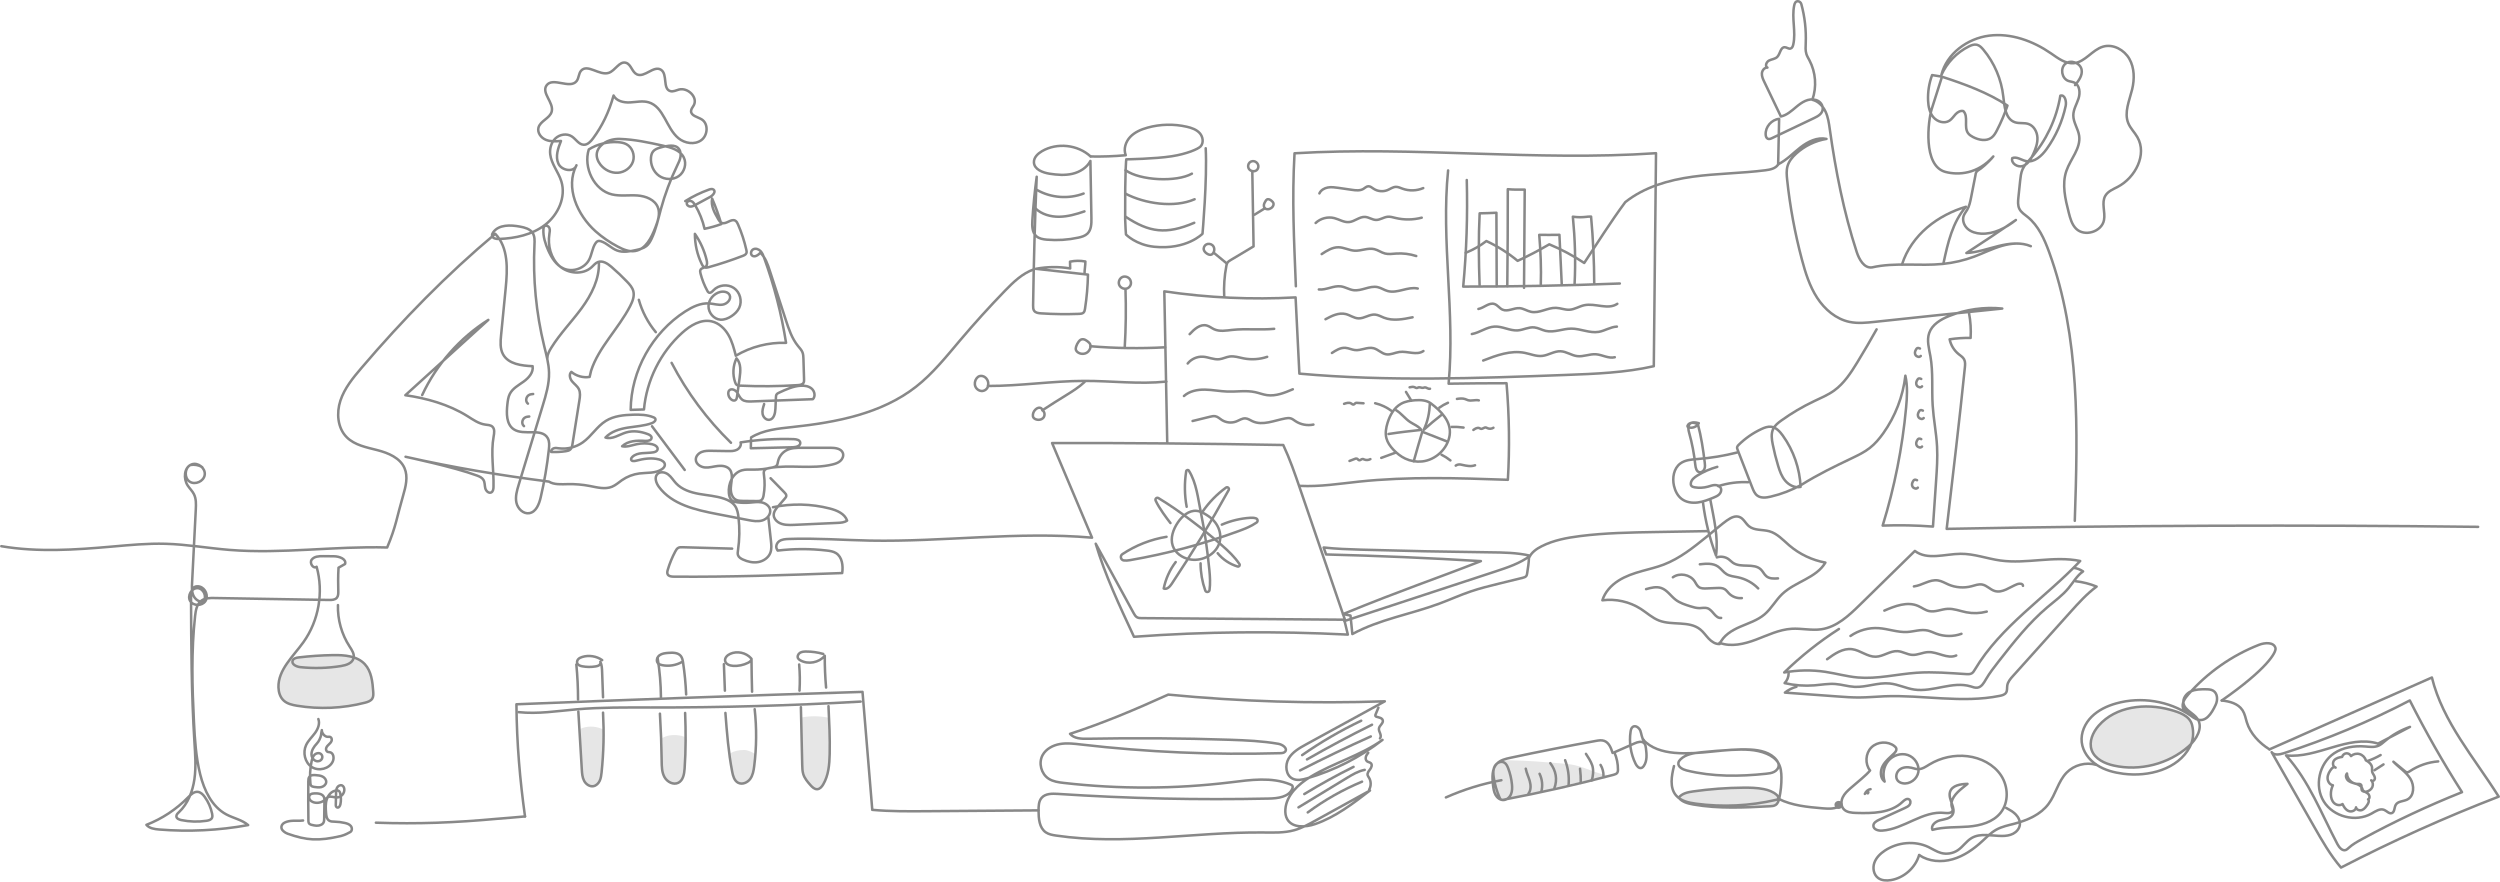 <?xml version="1.0" encoding="UTF-8"?>
<svg id="Ebene_2" data-name="Ebene 2" xmlns="http://www.w3.org/2000/svg" viewBox="0 0 1972.89 695.84">
  <defs>
    <style>
      .cls-1 {
        fill: none;
        stroke: #888;
        stroke-linecap: round;
        stroke-linejoin: round;
        stroke-width: 2px;
      }

      .cls-2 {
        fill: #e6e6e6;
        stroke-width: 0px;
      }
    </style>
  </defs>
  <g id="Ebene_9" data-name="Ebene 9">
    <path class="cls-2" d="m222.05,531.28c2.11-3.66,5.96-9.89,5.96-9.89,0,0,5.72-2.51,10.65-2.93,5.58-.48,24.95-2.02,31.86-1.28,4.43.47,6.8,1.57,11.16,3.05,11.42,7.3,12.29,14.2,12.91,26.63.06,1.19-.79,4.38-1.54,5.31-.79,1-3.76,2.08-5,2.34-19.27,4.09-35.76,4.75-54.29,1.86-2.69-.42-5.44-.96-7.7-2.48-3.51-2.36-6.03-5.27-6.19-9.49s-.9-7.8,2.17-13.12Z"/>
    <path class="cls-2" d="m476.26,575.82c-5.01-2.63-11.1-3.14-16.48-1.38-.56.18-1.15.42-1.49.91-.35.52-.34,1.19-.3,1.82.63,11.96.35,24.81,2.04,36.67.26,1.81,1.99,2.75,2.86,4.37s2.46,2.96,4.29,3.04c1.88.08,3.61-1.2,4.59-2.81s1.36-3.49,1.72-5.34c2.38-12.46,4.26-25.22,2.79-37.27Z"/>
    <path class="cls-2" d="m522.59,582.45c7.67-4.46,16.77-1.41,17.29-1.05,1.27.89,1.18,2.75,1.03,4.29-.82,8.86,1.15,18.17-2.09,26.46-1.04,2.67-2.96,5.37-5.79,5.78-1.18.17-2.4-.09-3.5-.54-3.92-1.62-6.48-5.58-7.45-9.7s-.61-8.43-.14-12.64,1.01-8.48.66-12.6Z"/>
    <path class="cls-2" d="m576.03,594.63c3.11-1.89,6.65-2.78,11.5-2.79,2.22,0,7.91,2.13,8.76,4.18.45,1.09.2,2.33-.07,3.48-.55,2.39-1.11,4.78-1.69,7.16-.41,1.7-.83,3.4-1.56,4.99-1.1,2.4-3.48,5.88-5.97,6.74s-5.09-1.16-6.58-3.34c-.8-1.17-1.08-2.6-1.43-3.98-1.47-5.77-4.56-11.46-2.96-16.45Z"/>
    <path class="cls-2" d="m632.8,566.16c7.02-1.34,14.32-1.17,21.56.32.68,8.99.83,18.03.46,27.04-.31,7.37-.99,14.83-3.59,21.74-1.1,2.92-3,6.07-6.09,6.5-1.86.26-3.74-.58-5.12-1.84s-2.34-2.92-3.21-4.59c-1.36-2.62-2.57-5.37-3.01-8.29-.41-2.73-.38-7.51-.24-10.27.29-5.63-.48-8.52-.75-14.15-.25-5.23.25-11.22-.01-16.46Z"/>
    <path class="cls-2" d="m1388.48,622.67c-19.57-1.64-38.92-1.44-58.03,3.12-1.98.47-6.25,3.08-4.84,4.55.3.31,1.44.91,1.84,1.06,13.39,5.04,23.13,6.57,37.42,5.9,4.48-.21,14.18.27,18.64-.22,4.27-.48,10.01-.38,14.28-.86,2.8-.31,4.67-1.59,5.66-4.22,1.26-3.36-2.41-6.47-5.77-7.72-3.85-1.43-7.99-2.09-9.21-1.59Z"/>
    <path class="cls-2" d="m1183.86,601.43c2.24-1.44,5.07-1.49,7.73-1.44,13.15.21,26.28,1.28,39.39,2.36,4.03.33,8.07.66,12.01,1.55,9.13,2.06,17.55,7.06,26.87,7.92-6.72,3.11-14.23,3.9-21.52,5.19-20.31,3.59-39.88,11.34-60.44,12.94-2.53.2-5.51.11-7.02-1.93-.85-1.15-1.01-2.65-1.14-4.07-.27-2.94-.54-5.87-.81-8.81-.27-2.91-.53-5.92.37-8.7s3.27-5.3,4.58-5.01Z"/>
    <path class="cls-2" d="m1703.19,558.32c-9.59-.72-19.59-1.37-28.46,2.35-3.55,1.5-9.63,4.28-12.74,6.56-5.01,3.66-7.07,7.23-9.7,12.85-2.63,5.62-2.45,12.97,1.93,17.37,1.54,1.55,3.48,2.64,5.45,3.57,9.57,4.52,20.52,5.72,31,4.27s20.49-5.48,29.57-10.92c3.14-1.88,6.28-4.04,8.19-7.17,2.17-3.57,2.47-7.98,2.05-12.13-.3-3-1.01-6.08-2.93-8.4-2.7-3.26-7.16-4.32-11.3-5.2-4.7-1-9.24-2.87-13.06-3.15Z"/>
  </g>
  <g id="Ebene_2-2" data-name="Ebene 2">
    <path class="cls-1" d="m333.16,311.76c11.29-24.2,29.63-45.05,52.2-59.32-21.83,19.82-43.66,39.63-65.48,59.45,16.41,2.31,34.28,7.24,49.01,16.5,4.41,2.77,8.83,5.94,13.99,6.68,1.99.29,4.22.27,5.69,1.64,2,1.86,1.46,5.07.98,7.75-2.37,13.09.25,26.53-.1,39.82-.04,1.64-.32,3.58-1.78,4.32-1.99,1-4.2-1.19-4.73-3.35s-.26-4.57-1.4-6.49c-1.05-1.78-3.07-2.71-5-3.43-18.15-6.78-56.41-14.85-56.5-14.86,37.35,8.44,75.13,14.72,113.1,19.58,4.1,2.6,9.85,2.12,15.12,2.01,5.75-.12,11.51.37,17.16,1.46,5.85,1.12,12.09,2.85,17.59.57,2.89-1.2,5.24-3.4,7.82-5.18,4.07-2.82,8.83-4.65,13.74-5.28,6.08-.78,12.81.1,17.85-3.41,1.12-.78,2.16-1.88,2.26-3.24.16-2.33-2.4-3.86-4.66-4.43-5.97-1.53-12.29-.52-18.24,1.08-1.39.38-3.41.44-3.73-.96-.17-.76.34-1.5.9-2.05,4.16-4.04,10.92-2.68,16.63-3.66,1.31-.22,2.78-.74,3.26-1.98.82-2.14-1.88-3.9-4.12-4.4-4.02-.89-8.23-.91-12.25-.04-3.83.82-7.7,2.44-11.53,1.63,4.66-4.41,11.8-4.68,18.2-4.23,2.13.15,5.1-.39,5.05-2.52-.03-1.42-1.53-2.29-2.85-2.8-5.52-2.15-11.73-3.05-17.39-1.31-5.41,1.67-10.75,5.69-16.15,3.97,4.44-4.77,11.09-6.77,17.52-7.81s13.06-1.34,19.18-3.57c1.63-.59,3.51-2.26,2.53-3.68-.3-.44-.8-.68-1.29-.88-4.99-2.09-10.56-2.22-15.97-2.08-7.5.19-15.32.94-21.69,4.9-7.05,4.39-11.39,12.15-18.18,16.94-5.4,3.81-12.24,5.52-18.8,4.69-1.32-.17-2.69-.43-3.97-.06s-2.43,1.63-2.14,2.93c3.82.18,7.65-.02,11.43-.57,1.29-.19,2.65-.46,3.62-1.34,1.17-1.06,1.48-2.75,1.73-4.31,1.82-11.46,3.63-22.92,5.45-34.38.48-3,.92-6.23-.41-8.96-1.21-2.47-3.65-4.06-5.38-6.19s-2.59-5.6-.54-7.43c3.93,3.31,9.34,4.8,14.42,3.97l1.15-4.9c5.94-18.4,21.53-33.04,30.8-50.95,1.9-3.67,3.57-7.85,2.53-11.84-.76-2.93-2.87-5.29-4.96-7.47-3.91-4.09-8.02-7.98-12.3-11.68-3.02-2.6-6.97-5.25-10.68-3.81-1.99.78-3.36,2.58-4.94,4.02-6.83,6.24-18.39,5.32-25.33-.81-6.93-6.13-9.46-16.22-8.02-25.36.25-1.6.6-3.29-.03-4.78s-2.75-2.43-3.91-1.3c-.6.59-.73,1.5-.78,2.34-.33,5.81,1.51,11.53,3.89,16.83,2.61,5.79,6.26,11.6,12.06,14.18,7.15,3.18,16.5-.07,20.14-7,2.13-4.05,2.43-8.94,4.91-12.79.52-.81,1.19-1.6,2.11-1.88.79-.24,1.64-.06,2.42.19,4.64,1.5,8.07,5.57,12.65,7.26,4.83,1.79,10.2.68,15.23-.44,2.77-.62,5.64-1.29,7.85-3.06,1.85-1.48,3.07-3.61,4.09-5.76,3.51-7.37,5.19-15.45,7.33-23.33,3.22-11.84,7.54-23.37,12.89-34.41,1.14-2.35,2.34-4.74,2.67-7.33s-.38-5.48-2.47-7.06c-1.94-1.47-4.59-1.5-7-1.24-2.55.28-5.06.84-7.49,1.65-1.74.58-3.51,1.34-4.68,2.75-1.11,1.33-1.56,3.1-1.72,4.82-.51,5.5,1.89,11.28,6.4,14.46s11.04,3.41,15.54.21c4.5-3.2,6.4-9.75,3.95-14.7-2.92-5.9-10.17-7.93-16.6-9.34-11.12-2.44-22.32-4.89-33.7-5.26-5.43-.21-11.19,1.37-15.04,5.24-1.58,1.58-2.83,3.56-3.23,5.76-.6,3.27.75,6.65,2.8,9.26,3.26,4.14,8.51,6.78,13.77,6.42s10.29-3.92,11.93-8.92-.53-11.12-5.18-13.6c-2.04-1.08-4.37-1.46-6.67-1.62-8.03-.55-16.21,1.48-23.04,5.73-4.46,14.25,4.15,32.19,18.36,35.52,6.48,1.52,13.26.36,19.9.81s13.96,3.28,16.3,9.51c1.91,5.06-.05,10.67-1.99,15.72-3.09,8.01-7.55,17.2-16.02,18.59-4.73.78-9.44-1.22-13.67-3.46-6.26-3.33-12.18-7.32-17.48-12.04-14.57-12.98-24.13-34.84-15.14-52.15-1.88,5.88-11.73,4.31-14.26-1.32s-.24-12.13,2.05-17.86c-4.03.32-8.24.62-11.98-.93s-6.78-5.57-5.81-9.5c1.35-5.45,9.05-7.35,10.47-12.77,1.86-7.09-8.28-14.63-4.08-20.63,4.88-6.98,18.54,3.28,23.76-3.46,1.82-2.35,1.54-5.87,3.48-8.12,5.03-5.85,14.51,4.1,21.83,1.66,5.2-1.73,8.38-9.5,13.62-7.94,4.08,1.21,4.73,7.27,8.58,9.11,6.12,2.91,13.3-7.27,19.02-3.63,5.49,3.48,1.15,15.06,7.4,16.87,2.25.65,4.53-.63,6.79-1.23,6.94-1.84,15.09,5.98,11.76,12.34-.8,1.53-2.14,2.89-2.19,4.62-.1,3.75,5.11,4.59,8.32,6.53,5.56,3.36,4.99,12.66-.27,16.47s-13.03,2.54-18.03-1.6c-9.67-8.01-11.52-24.84-23.58-28.33-4.74-1.37-9.78-.12-14.71.12s-10.65-1.04-12.86-5.45c-3.74,13.4-9.13,24.24-16.22,33.84-1.83,2.48-4.25,5.11-7.33,5.01-3.95-.13-6.19-4.5-9.51-6.63-3.88-2.49-9.37-1.59-12.75,1.54s-4.74,8.06-4.2,12.63c.91,7.68,6.49,13.97,8.78,21.36,3.84,12.38-2.5,26.31-12.75,34.24s-23.62,10.75-36.58,11.22c-2.18.08-5.05-.44-5.35-2.6-.13-.94.33-1.87.88-2.65,4.44-6.23,13.68-5.92,21.2-4.5,3.74.7,7.83,1.77,9.93,4.94,1.76,2.66,1.61,6.1,1.46,9.29-1.3,26.89,1.3,53.96,7.69,80.11,1.68,6.89,3.64,13.79,3.8,20.88.21,8.9-2.4,17.6-4.99,26.11-6.31,20.78-12.63,41.57-18.94,62.35-1.4,4.62-2.82,9.48-1.8,14.19s5.41,9.08,10.16,8.27c5.37-.91,7.75-7.15,8.99-12.45,2.92-12.49,5.08-25.15,6.46-37.9.33-3.02.57-6.26-.93-8.91-4.74-8.36-18.8-1.6-26.78-6.94-5.97-3.99-5.83-12.66-5.03-19.8.31-2.76.64-5.59,1.89-8.07,2.24-4.41,6.92-6.89,10.94-9.78s7.88-7.27,7.08-12.15c-8.76-.37-19.06-1.64-23.31-9.31-2.5-4.52-2.07-10.03-1.57-15.17,1.21-12.37,2.42-24.74,3.63-37.11,1.47-14.97,2.24-32.05-8.22-42.86-38.24,32.06-73.24,67.88-105.61,105.86-6.67,7.82-13.37,15.99-16.6,25.75s-2.29,21.57,4.95,28.87c6.26,6.31,15.64,8.01,24.25,10.23,8.61,2.22,17.92,6.07,21.42,14.25,2.88,6.74.94,14.48-1.12,21.52-4.99,17.05-5.49,24.16-12.61,41.04-41.49-1.22-83.07,5.26-124.44,1.91-16.84-1.37-33.55-4.36-50.44-4.83-14.12-.4-28.22.97-42.29,2.21-29.07,2.57-58.54,4.59-87.31-.3"/>
    <path class="cls-1" d="m613.47,433.89c-1.74-1.93-.71-5.25,1.41-6.76s4.87-1.7,7.47-1.8c21.34-.82,42.7.88,64.05,1.29,58.22,1.11,116.66-7.42,175.39-2.32-10.51-24.89-21.02-49.77-31.53-74.66,60.81-.13,121.63.39,182.43,1.55,5.2,11.03,9.17,22.59,13.12,34.13,11.85,34.57,23.7,69.14,35.55,103.72-43.85-.34-87.69-.68-131.54-1.02-9.62-.07-19.24-.15-28.85-.22-1.21,0-2.47-.03-3.54-.59-1.32-.69-2.11-2.08-2.83-3.39-9.97-18.25-19.93-36.49-29.9-54.74,7.39,24.89,18.56,48.45,30.19,73.44,56.02-4.16,112.31-4.53,168.76-1.73l-2.4-9.96"/>
    <path class="cls-1" d="m1060.86,490.13l119.28-39.16c9.58-3.15,19.28-6.34,27.45-12.41-10.43-2.46-21.26-2.56-31.98-2.69-33.84-.39-67.68-1.09-101.5-2.1-9.81-.29-19.67-.61-29.53-1.71l1.92,5.5c40.74,1.03,81.47,2.78,122.14,5.25-36.95,14.49-60.22,21.93-108.78,41.8l5.89,1.15c.49,4.87.98,9.73,1.46,14.6,21.33-11.59,45.86-15.56,68.62-24,8.39-3.11,16.55-6.83,25.02-9.7,7.16-2.42,14.51-4.23,21.85-6.03,6.33-1.55,12.66-3.11,18.98-4.66,1.02-.25,2.12-.55,2.76-1.39.47-.61.6-1.41.72-2.17.66-4.22,1.32-8.44,1.41-12.03,1.79-4.36,5.96-7.27,10.18-9.38,9.37-4.69,19.86-6.65,30.26-7.96,19.79-2.5,39.77-2.84,59.72-3.19,13.66-.24,27.32-.47,40.98-.71"/>
    <path class="cls-1" d="m420.74,310.94c-.77.12-2.48.09-3.72,1.05-1.88,1.45-2.42,4.44-.79,6.17.12.13.25.24.38.36"/>
    <path class="cls-1" d="m417.65,328.69c-.77.12-2.48.09-3.72,1.05-1.88,1.45-2.42,4.44-.79,6.17.12.13.25.24.38.36"/>
    <path class="cls-1" d="m540.78,158.71c5.86-3.68,12.13-6.72,18.64-9.06,1.23-.44,2.72-.82,3.73.01,1.95,1.6-.52,4.54-2.74,5.74-3.89,2.11-7.79,4.21-11.68,6.32-1.29.7-2.68,1.42-4.15,1.3s-2.92-1.48-2.56-2.91c.36-1.41,2.26-1.93,3.6-1.35s2.2,1.88,2.94,3.13c3.43,5.79,5.96,12.11,7.45,18.67,4.49-.91,8.92-2.16,13.22-3.72-2-6.84-4.43-13.56-7.25-20.1-1.15,5.57,1.82,11.08,4.69,15.99.77,1.32,1.65,2.73,3.09,3.24,3.46,1.21,7.21-3.61,10.43-1.87,1.12.61,1.72,1.84,2.23,3.01,2.82,6.47,5.02,13.21,6.56,20.11.19.83.36,1.72.06,2.52-.44,1.18-1.74,1.76-2.91,2.21-8.83,3.4-17.82,6.38-26.93,8.92-.99.27-2.05.54-3.01.2-1.18-.42-1.87-1.62-2.42-2.76-3.56-7.37-5.42-15.56-5.39-23.75,4.36,6.26,7.53,13.35,9.28,20.78.41,1.74.64,3.84-.68,5.05-1.2,1.1-3.31,1.03-4.13,2.43-.51.86-.3,1.95-.06,2.93,1.22,4.83,3.06,9.5,5.46,13.86.28.5.58,1.02,1.09,1.28,1.31.68,2.67-.72,3.67-1.8,4.01-4.31,11.24-5.13,16.11-1.82s6.77,10.33,4.24,15.65c-1.3,2.72-3.55,4.89-6.06,6.56-2.62,1.74-5.7,3.03-8.83,2.78-5.19-.42-9.44-5.46-9.35-10.67s4.21-9.96,9.27-11.19c2.75-.67,6.23-.06,7.42,2.51,1.49,3.24-1.91,6.89-5.43,7.48s-7.06-.67-10.61-.93c-6.77-.49-13.28,2.64-19,6.31-25.99,16.68-42.83,46.78-43.07,77.69,3.5-.1,6.99-.21,10.49-.31,2.04-22.96,13.02-45.02,30.12-60.48,6.42-5.81,14.81-10.96,23.26-9.07,5.69,1.28,10.31,5.64,13.24,10.69s4.41,10.78,5.86,16.44c11.88-7.08,25.83-10.65,39.65-10.17-3.6-22.83-9.4-45.32-17.28-67.05-.7-1.92-1.45-3.9-2.87-5.37s-3.69-2.32-5.56-1.48-2.64,3.71-1.07,5.02c1.96,1.63,4.79-.34,6.53-2.2,3.96,3.74,5.79,9.15,7.47,14.33,4.17,12.83,8.35,25.65,12.52,38.48,2.39,7.33,4.87,14.85,9.75,20.82,1.27,1.56,2.72,3.04,3.47,4.91.64,1.62.7,3.4.76,5.14.16,5.39.32,10.79.49,16.18.03.94.04,1.94-.42,2.75-.83,1.46-2.78,1.74-4.46,1.85-15.27.98-30.59,1.11-45.88.39-.82-.04-1.69-.1-2.35-.57-.66-.47-.99-1.26-1.26-2.02-2.15-6.12-1.77-13.09,1.05-18.93,3.73,3.96,3.22,10.17,2.46,15.55-.69,4.91-1.37,9.81-2.06,14.72-.12.83-.25,1.71-.81,2.34-1.7,1.94-4.86-.43-5.69-2.87-.51-1.5-.68-3.36.43-4.5,1.63-1.68,4.6-.42,6,1.46s2.15,4.29,3.98,5.75c2.09,1.67,5.02,1.65,7.69,1.55,16.09-.59,32.19-1.19,48.28-1.78,2.15-2.19,1.46-6.14-.81-8.21s-5.56-2.6-8.63-2.43c-6.05.32-11.72,2.93-17.22,5.49-.75.35-1.54.73-1.99,1.43-.42.65-.47,1.47-.5,2.24-.14,3.02-.27,6.04-.41,9.05-.16,3.6-1.2,8.21-4.77,8.69-2.57.34-4.86-2.05-5.34-4.6s.37-5.14,1.18-7.59v-.25"/>
    <path class="cls-1" d="m504.14,236.61c2.6,9.31,7.2,18.06,13.38,25.5"/>
    <path class="cls-1" d="m530.01,286.36c12.12,23.33,27.99,44.71,46.83,63.05"/>
    <path class="cls-1" d="m514.55,336.4c8.59,11.49,17.18,22.98,25.78,34.47"/>
    <path class="cls-1" d="m592.66,346.49l-.14,7.25c11.11-.26,22.22-.53,33.34-.79,2.56-.06,6.05-1.13,5.67-3.67-.3-2.06-2.96-2.65-5.04-2.72-14.06-.49-28.16.37-42.06,2.57.8,2.24-.8,4.77-2.93,5.84s-4.62,1.05-7,1.01c-4.29-.07-8.59-.14-12.88-.22-2.69-.05-5.46-.07-7.95.94s-4.64,3.36-4.57,6.04c.1,3.49,3.82,5.89,7.3,6.17s6.9-.87,10.38-1.23,7.48.32,9.42,3.22c.68,1.02,1.04,2.23,1.21,3.45.5,3.55-.52,7.12-.69,10.7s.86,7.68,4.05,9.33c1.64.85,3.57.89,5.43.91,3.71.04,7.43.08,11.14.12,1.17.01,2.42,0,3.38-.66,1.19-.81,1.6-2.36,1.86-3.78.96-5.29,1.06-10.73.32-16.05-.16-1.12-.34-2.33.15-3.35.72-1.48,2.55-1.99,4.18-2.27,16.38-2.81,33.51,1.18,49.66-2.74,2.23-.54,4.49-1.27,6.21-2.77s2.81-3.95,2.11-6.13c-1.17-3.63-5.94-4.29-9.76-4.29-7.51,0-15.03,0-22.54,0-4.26,0-8.72.05-12.46,2.08-3.27,1.77-5.7,5.03-6.47,8.68-.24,1.15-.36,2.41-1.13,3.3-.71.82-1.83,1.14-2.88,1.39-5.2,1.24-10.55,1.84-15.89,1.79-2.89-.03-5.85-.25-8.63.55-7.21,2.07-10.97,10.54-10.26,18.01.21,2.23.86,4.63,2.67,5.95,1.15.84,2.6,1.11,4.01,1.3,3.14.42,6.33.51,9.49.26,3.14-.24,6.31-.8,9.41-.26s6.21,2.55,6.92,5.62c.86,3.75-2.3,7.47-5.97,8.63s-7.63.44-11.4-.29c-8.19-1.58-16.37-3.16-24.56-4.74-16.95-3.27-35.51-7.52-45.77-21.41-2.2-2.98-3.8-7.46-1.22-10.12,2.17-2.23,6.05-1.57,8.53.32s4.07,4.69,6.2,6.96c4.62,4.95,11.46,7.16,18.13,8.37,6.67,1.21,13.53,1.61,19.93,3.83,3.28,1.13,6.52,2.84,8.5,5.69,1.8,2.58,2.36,5.81,2.73,8.94,1.01,8.67.87,17.48-.41,26.12-.19,1.29-.41,2.65.06,3.88.61,1.62,2.23,2.6,3.8,3.32,3.79,1.75,8.06,2.74,12.17,2.01s8.02-3.39,9.51-7.29c1.14-2.99.81-6.31.47-9.49-.67-6.09-1.33-12.18-2-18.27"/>
    <path class="cls-1" d="m577.76,432.96l-39.3-1.11c-1.04-.03-2.12-.05-3.05.4-1.17.57-1.89,1.77-2.5,2.92-2.45,4.59-4.44,9.43-5.92,14.42-.36,1.2-.67,2.55-.09,3.66.84,1.59,2.98,1.81,4.78,1.82,44.32.39,88.63-1.23,132.93-2.84.84-5.76.05-12.65-4.88-15.75-2.15-1.35-4.74-1.73-7.26-2.02-12.87-1.51-25.92-1.5-38.78.03"/>
    <path class="cls-1" d="m608.11,377.4l10.93,11.18c.74.76,1.54,1.66,1.47,2.72-.05.82-.62,1.51-1.16,2.13-1.73,2-3.46,4-5.19,6-1.78,2.05-3.66,4.39-3.57,7.1.07,2.26,1.57,4.29,3.45,5.54,3.66,2.45,8.39,2.33,12.78,2.13,11.38-.52,22.76-1.04,34.14-1.56,2.62-.12,5.4-.29,7.53-1.82-1.87-5.48-8.04-8.08-13.65-9.52-14.61-3.76-30.08-4.11-44.85-1.02"/>
    <path class="cls-1" d="m431.9,282.34c.2-2.84,1.61-5.44,3.11-7.86,6.92-11.19,16.25-20.67,24.02-31.29,7.77-10.62,14.12-23.11,13.6-36.26"/>
  </g>
  <g id="Ebene_4" data-name="Ebene 4">
    <path class="cls-1" d="m1637.56,67.15c2.87-3.48,5.93-7.59,5.18-12.05-.92-5.44-8.58-8.3-12.84-4.78s-2.9,11.58,2.28,13.51c1.58.59,3.34.67,4.87,1.4,4.22,2.04,4.69,7.98,3.26,12.45s-4.13,8.66-4.15,13.35c-.03,5.64,3.85,10.61,4.62,16.2,1.37,9.85-6.82,18.19-10.07,27.58-3.67,10.6-.91,22.22,1.88,33.09,1.16,4.52,2.45,9.28,5.75,12.57,6.66,6.64,20.22,2.5,22.03-6.73,1.26-6.43-2.26-13.74,1.12-19.35,2.11-3.5,6.23-5.1,9.84-7,13.85-7.28,23.21-25.51,15.43-39.1-2.18-3.82-5.5-6.97-7.19-11.03-3.52-8.46.88-17.86,3.03-26.77,1.92-8,1.87-16.85-2.19-24.01-4.06-7.16-12.83-11.97-20.74-9.69-8.58,2.48-14.15,12.18-23.04,13.06-6.67.66-12.55-3.91-18.06-7.72-14.24-9.85-31.64-16.18-48.81-14s-33.61,14.23-37.71,31.05c4.36-9.69,12.15-17.8,21.67-22.53,1.96-.98,4.15-1.83,6.29-1.35,2.11.47,3.72,2.15,5.11,3.82,8.75,10.45,14.31,23.52,15.79,37.07.86,7.86,1.73,17.82,9.23,20.31,3.41,1.13,7.26.17,10.66,1.35,4.27,1.49,6.81,6.15,7.04,10.67s-1.41,8.91-3.28,13.03c-1.78,3.91-4.15,8.05-8.21,9.45s-9.61-2.14-8.35-6.24c3.51-1.43,7.15,1.56,10.86,2.36,6.5,1.4,12.36-4.08,16.24-9.48,7.3-10.16,12.46-21.84,15.06-34.07.77-3.63-.72-9.23-4.24-8.06-2.99,18.28-11.22,35.67-23.46,49.56-2.37,2.69-4.93,5.32-6.37,8.59-1.23,2.79-1.56,5.89-1.88,8.92-.46,4.37-.92,8.75-1.37,13.12-.33,3.1-.62,6.41.8,9.19,1.37,2.7,4.08,4.4,6.44,6.3,8.53,6.87,13.21,17.37,16.97,27.67,24.53,67.15,22.66,140.66,20.27,212.12"/>
    <path class="cls-1" d="m1532.53,60.49l-7.79-1.24c-2.4,6.43-3.49,13.34-3.18,20.19.21,4.68,1.19,9.56,4.23,13.12s8.64,5.24,12.58,2.7c1.97-1.27,3.25-3.35,4.85-5.07s3.94-3.15,6.2-2.51c4.25,4.36.11,12.51,3.71,17.43.97,1.32,2.39,2.23,3.84,3,4.55,2.41,10.48,3.6,14.61.53,2-1.48,3.26-3.73,4.39-5.95,3.22-6.24,5.97-12.72,8.24-19.37-15.1-10.13-34.37-17.16-51.67-22.76-2.65,8.74-5.54,16.98-8.19,25.72s-7.25,44.56,10.91,49.39c10.18,2.71,25.56,1.71,37.78-12.2-.32.69-6.21,6.87-9.73,9.43-2.46,1.79-3.95,2.05-4.32,5.07-.02.16-.04.31-.07.45-1.13,5.76-2.27,11.53-3.4,17.29-.68,3.43-1.38,6.94-3.16,9.95-.87,1.47-1.99,2.82-2.62,4.41-1.39,3.57.1,7.83,2.94,10.41s6.76,3.68,10.59,3.9c10.08.56,19.68-4.48,27.58-10.76-12.89,8.87-25.91,17.55-39.05,26.05,8.66-.46,16.94-3.45,25.36-5.53,8.42-2.08,17.52-3.2,25.47.15-7.15-3.08-15.41-2.42-22.88-.25-7.48,2.17-14.46,5.74-21.75,8.46-7.97,2.97-16.32,4.91-24.77,5.77-18.53,1.88-37.62-1.4-55.93,2.75-6.21.84-10.16-6.33-12.1-12.29-10.2-31.38-16.58-63.89-21.18-96.57-.67-4.79-1.33-9.67-3.37-14.05s-5.71-8.29-10.43-9.35c3.59-10.12,2.73-21.73-2.31-31.21-.84-1.58-1.8-3.12-2.35-4.83-.91-2.79-.67-5.81-.55-8.75.42-10.33-.75-20.72-3.47-30.69-.34-1.25-1.41-2.24-2.71-2.31-1.86-.1-2.56,1.66-2.89,3.18-2.2,10.16,1.53,20.94-.79,31.07-.3,1.29-.88,2.76-2.16,3.11-1.52.41-2.96-1.04-4.54-1.07-3.4-.08-3.53,5.22-5.91,7.64-1.67,1.69-4.34,1.79-6.47,2.85s-3.43,4.54-1.3,5.58c-2.33-.14-4.19,2.24-4.36,4.57s.87,4.56,1.88,6.67c4.37,9.12,8.75,18.23,13.12,27.35,4.68-1.02,8.4-4.44,12.08-7.51,4.4-3.69,9.65-7.26,15.63-5.49,3.32.98,5.72,4.12,5.25,7.55s-3.75,5.27-6.72,6.68c-11.07,5.27-22.14,10.55-33.2,15.82-1.05.5-2.27,1.01-3.35.55-1.19-.51-1.63-1.97-1.71-3.27-.37-6.02,4.62-11.87,10.63-12.45l-.78,35.87c6.65-3.29,11.81-8.87,17.67-13.41s13.23-8.22,20.47-6.65c-8.86,1.47-17.28,5.55-23.91,11.6-2.97,2.71-5.66,5.93-6.8,9.79-1.03,3.49-.7,7.22-.32,10.85,2.24,21.19,6.12,42.21,11.6,62.81,2.81,10.55,6.1,21.15,12.05,30.31,5.94,9.16,14.9,16.84,25.59,19.07,6.51,1.36,13.24.66,19.85-.04,33.64-3.58,67.29-7.17,100.66-10.51-14.19-1.44-28.72.61-41.96,5.92-6.6,2.65-13.41,6.69-15.71,13.42-2,5.83-.13,12.17.96,18.24,2.29,12.79.98,25.93,1.8,38.9.69,10.86,2.88,21.58,3.46,32.45.48,8.91-.13,17.84-.74,26.74-.83,12.13-1.66,24.26-2.48,36.39-13.2-.99-26.46-1.26-39.7-.78,9.35-30.24,15.56-61.45,18.48-92.96.78-8.45,1.32-17.06-.56-25.33-1.87,16.28-7.93,32.06-17.43,45.41-3.08,4.32-6.54,8.43-10.73,11.69-4.3,3.34-9.25,5.71-14.16,8.06-13.06,6.24-26.12,12.47-39.64,20.91-7.64,4.24-15.88,7.41-24.39,9.39-3.52.82-7.55,1.34-10.47-.8-2.07-1.51-3.09-4.03-4.02-6.42-3.84-9.89-7.67-19.78-11.51-29.67-.29-.74-.58-1.53-.39-2.3.16-.67.67-1.2,1.17-1.69,5.24-5.17,11.38-9.43,18.06-12.52,2.38-1.1,4.95-2.07,7.55-1.76,3.94.48,6.91,3.74,9.22,6.96,8.47,11.76,13.42,26.02,14.04,40.5-4.44.99-9.1-1.36-12.05-4.82s-4.39-7.59-5.67-11.8c-1.69-5.52-3.09-11.13-4.23-16.8-.83-4.14-1.49-8.65.38-12.44,1.38-2.8,3.97-4.8,6.51-6.62,8.04-5.76,16.6-10.81,25.53-15.06,5.47-2.61,11.13-4.95,16.04-8.5,7.83-5.67,13.22-14.02,18.26-22.26,5.24-8.57,10.31-17.24,15.21-26.02"/>
    <path class="cls-1" d="m1501.04,208.54c3.58-11.33,10.79-21.37,19.84-29.07,9.06-7.7,19.91-13.13,30.56-16.3-10.57,12.09-14.3,28.53-17.66,44.23"/>
    <path class="cls-1" d="m1370.94,357.07c-10.22,2.61-20.66,4.34-31.17,5.17-4.77.38-9.87.68-13.72,3.52-5.22,3.85-6.48,11.35-5.02,17.67.92,3.98,2.85,7.88,6.11,10.34,3.51,2.64,8.19,3.32,12.54,2.78s8.49-2.19,12.55-3.85c1.61-.66,3.26-1.35,4.5-2.57s1.97-3.12,1.34-4.74c-.7-1.78-2.81-2.65-4.72-2.61s-3.73.78-5.58,1.29c-3.41.94-7.03,1.11-10.51.49-.99-.18-2.07-.48-2.61-1.33-.37-.58-.42-1.32-.31-2.01.42-2.64,2.79-4.49,5.07-5.9,4.9-3.03,10.24-5.37,15.79-6.9"/>
    <path class="cls-1" d="m1355.96,383.64c7.6-2.43,15.64-3.49,23.61-3.1"/>
    <path class="cls-1" d="m1339.88,334.68c-1.42-.55-2.89-1.11-4.42-1.07s-3.14.82-3.68,2.25c-.1.26-.16.56-.04.82.13.27.43.41.71.51,3.01,1.08,6.71-.38,8.16-3.23-2.41-.69-5.36-1.21-7.11.58-1.75,1.8-1.13,4.74-.46,7.16,2.31,8.24,3.93,16.68,4.82,25.2.25,2.35.91,5.27,3.23,5.75,1.7.36,3.39-1.01,4-2.64s.41-3.44.2-5.16c-1.24-10.14-2.76-20.26-5.42-30.17Z"/>
    <path class="cls-1" d="m1343.95,396.82c1.8,14.21,5.26,28.21,10.27,41.63,1.95-14.89-1.83-29.54-4.52-44.13"/>
    <path class="cls-1" d="m1346.89,423.55c-10.54,8.51-21.31,17.16-33.97,22.01-5.58,2.14-11.43,3.49-17.18,5.1-6.51,1.82-13,4.01-18.68,7.67s-10.53,8.95-12.53,15.4c10.52-1.36,21.49,1.11,30.41,6.86,4.78,3.08,9.05,7.1,14.35,9.14,10.46,4.03,23.68-.04,32.43,6.96,2.59,2.07,4.44,4.89,6.73,7.29s5.31,4.47,8.62,4.27c2.82-6.63,9.5-10.73,16.1-13.6,6.6-2.88,13.7-5.06,19.21-9.7,5.46-4.59,8.87-11.19,14.03-16.12,10.27-9.83,26.9-12.61,34.11-24.86-10.44-1.9-20.36-6.61-28.44-13.51-4.95-4.22-9.51-9.42-15.77-11.19-5.38-1.52-11.74-.43-16.07-3.97-2.87-2.35-4.44-6.48-8.01-7.47-5.82-1.6-11.3,4.37-25.34,15.71Z"/>
    <path class="cls-1" d="m1299.01,464.92c3.9-1.11,8.09-2.21,11.93-.9,4.67,1.59,7.48,6.27,11.4,9.27,3.35,2.57,7.48,3.88,11.52,5.14,2.43.76,4.92,1.53,7.47,1.48,2.03-.04,4.13-.58,6.06.05,4.36,1.44,6.31,8.3,10.86,7.67"/>
    <path class="cls-1" d="m1320.17,455.57c5.25-3.79,13.53-2.29,17.12,3.1,1.05,1.58,1.78,3.46,3.31,4.57,1.72,1.24,4.03,1.21,6.15,1.12,2.78-.11,5.56-.23,8.34-.34,2.06-.08,4.26-.13,6.01.95,1.29.8,2.16,2.11,3.21,3.21,2.61,2.74,6.51,4.19,10.27,3.81"/>
    <path class="cls-1" d="m1341.45,445.32c4.86-.56,10.2-1.01,14.26,1.73,2.49,1.68,4.16,4.39,6.71,5.98,2.7,1.68,6.03,1.9,9.14,2.56,6.02,1.27,11.64,4.36,15.93,8.76"/>
    <path class="cls-1" d="m1354.85,439.87c3.11-1.06,6.73-.49,9.37,1.46,1.13.84,2.08,1.91,3.23,2.72,6.37,4.48,16.67-.05,22.22,5.42,1.66,1.64,2.58,3.95,4.42,5.39,2.46,1.92,5.89,1.79,9.01,1.57"/>
    <path class="cls-1" d="m1515.15,275.05c-1.73-.95-2.49-.15-2.75.24-.77,1.12-1.47,2.53-1.15,3.85s.99,1.8,1.61,2.09c.57.26,1.19.53,1.8.38.44-.11.79-.41,1.13-.71"/>
    <path class="cls-1" d="m1516.15,299.05c-1.73-.95-2.49-.15-2.75.24-.77,1.12-1.47,2.53-1.15,3.85s.99,1.8,1.61,2.09c.57.26,1.19.53,1.8.38.44-.11.79-.41,1.13-.71"/>
    <path class="cls-1" d="m1517.46,324.05c-1.73-.95-2.49-.15-2.75.24-.77,1.12-1.47,2.53-1.15,3.85s.99,1.8,1.61,2.09c.57.26,1.19.53,1.8.38.44-.11.79-.41,1.13-.71"/>
    <path class="cls-1" d="m1516.15,346.55c-1.73-.95-2.49-.15-2.75.24-.77,1.12-1.47,2.53-1.15,3.85s.99,1.8,1.61,2.09c.57.26,1.19.53,1.8.38.44-.11.79-.41,1.13-.71"/>
    <path class="cls-1" d="m1512.83,378.97c-1.73-.95-2.49-.15-2.75.24-.77,1.12-1.47,2.53-1.15,3.85s.99,1.8,1.61,2.09c.57.26,1.19.53,1.8.38.44-.11.79-.41,1.13-.71"/>
    <path class="cls-1" d="m1553.87,247.09c1.22,6.44,1.64,13.04,1.26,19.59-5.54-.1-11.09.26-16.57,1.09.92,4.55,3.48,8.75,7.09,11.67,1.58,1.28,3.42,2.39,4.36,4.19.99,1.89.8,4.15.59,6.27-4.3,42.32-9.41,84.56-14.37,127.46,139.78-2.76,279.6-3.29,419.39-1.59"/>
  </g>
  <g id="Ebene_8" data-name="Ebene 8">
    <path class="cls-1" d="m860.58,123.41c-10.12-9.3-26.43-11.05-38.3-4.11-3.29,1.92-6.5,5-6.36,8.81.21,5.55,6.9,8.13,12.38,8.98,5.95.92,12.08,1.42,17.94.07s11.48-4.8,14.25-10.14c.27,15.07.53,30.14.8,45.21.08,4.31-.06,9.16-3.16,12.15-1.91,1.84-4.6,2.6-7.19,3.16-8.1,1.76-16.47,2.3-24.74,1.6-3.01-.26-6.2-.77-8.44-2.79-3.33-3.01-3.36-8.14-3.07-12.62.73-11.45,1.88-22.87,3.42-34.24-1.4,33.84-2.35,67.7-2.84,101.57-.02,1.49,0,3.09.89,4.28,1.15,1.54,3.32,1.81,5.23,1.94,10.06.66,20.15.8,30.22.41,1.22-.05,2.55-.15,3.43-.99.8-.76,1.02-1.93,1.19-3.02,1.39-8.92,2.17-17.94,2.34-26.97-13.7-1.53-27.4-3.05-41.1-4.58,8.91-1.69,18.12-1.79,27.06-.28l-.13-5.37c3.98-.82,8.12-.86,12.12-.12.11,2.29-.74,7.09-.64,9.38"/>
    <path class="cls-1" d="m818.44,149.96c11.03,6.24,24.85,7.28,36.69,2.77"/>
    <path class="cls-1" d="m817.15,164.49c4.92,4.69,11.97,6.65,18.77,6.56,6.8-.09,13.43-2.02,19.86-4.23"/>
    <path class="cls-1" d="m860.8,123.49c9.21.18,18.42-.15,27.59-.99-1.95-4.86-.09-10.64,3.51-14.44s8.62-5.93,13.66-7.33c10.09-2.79,20.87-3.03,31.07-.69,3.75.86,7.6,2.18,10.16,5.04s3.28,7.68.64,10.48c-1.93,2.05-10.79,5.89-22.73,7.75-13.26,2.07-35.89,2.43-35.89,2.43,0,0-1.06,6.52-.88,47.25.02,3.7.63,12.06.63,12.06,0,0,7.91,8.24,22.28,9.69,25.67,2.59,38.12-10.27,38.12-10.27,0,0,3.81-43.07,2.53-67.46"/>
    <path class="cls-1" d="m888.3,134.37c11.31,8.14,40.16,9.53,52.29,2.68"/>
    <path class="cls-1" d="m887.96,152.73c15.54,8.09,38.7,11.53,54.76,4.52"/>
    <path class="cls-1" d="m888.3,171.06c18.64,12.34,31.97,14.27,54.14,4.76"/>
    <path class="cls-1" d="m921.14,349.52c-.77-39.87-1.55-79.74-2.32-119.6,34.25,5.09,69.02,6.69,103.6,4.78,1,20.05,2,40.1,2.99,60.15,69.88,6.3,140.23,3.67,210.34,1.04,23.25-.87,46.66-1.77,69.35-6.9.58-56.03,1.17-112.06,1.75-168.09-94.92,6.51-190.34-5.65-285.27.07-2.07,37.15-.39,67.76,1.06,104.93"/>
    <path class="cls-1" d="m1157.51,142.07c.72,27.96-.15,55.96-2.82,84.1,41.21,0,82.42-.81,123.59-2.44"/>
    <path class="cls-1" d="m1167.64,225.15c-.69-18.97-.92-37.96.04-56.8,4.39,0,8.79-.31,13.22-.45.08,19.34.15,38.68.23,58.01"/>
    <path class="cls-1" d="m1189.48,225.76c.35-25.38.39-50.76.4-76.45,4.12.39,8.27.39,13.36.31-.18,25.83-.37,51.67-.55,77.5"/>
    <path class="cls-1" d="m1215.93,224.55c.42-12.94-.12-25.91-1.23-39.2,5.38.14,10.76-.03,15.93-.04.62,13.17,1.23,26.34,1.85,39.5"/>
    <path class="cls-1" d="m1242.6,223.97c.88-17.57.37-35.21-1.37-52.97,3.41.5,6.88.55,10.3.16,1.11-.13,2.24-.31,4.07-.23,1.61,17.58,2.44,35.24,2.49,52.89"/>
    <path class="cls-1" d="m1156.7,199.48c5.9-2.35,11.47-5.52,16.27-9.26,8.86,4.1,17.18,9.37,24.67,15.63,8.54-3.92,16.88-8.28,24.98-13.04,9.64,4,18.88,8.94,27.58,14.71,10.31-15.58,21.12-32.83,32.38-47.99,15.03-11.97,34.25-17.46,53.28-20.08,19.03-2.62,38.35-2.64,57.4-5.09,3.75-.48,7.95-1.34,9.99-4.53"/>
    <path class="cls-1" d="m592.74,345.21c9.68-5.93,21.46-7.02,32.75-8.23,34.43-3.67,70.15-10.47,97.41-31.82,13.28-10.4,23.88-23.76,34.78-36.64,11.27-13.32,22.99-26.27,35.13-38.8,6.8-7.02,14.08-14.13,23.34-17.24"/>
    <path class="cls-1" d="m1025.96,383.43c15.49.79,30.92-1.71,46.34-3.34,39.03-4.15,78.41-2.81,117.64-1.46,1.46-24.96,1.15-50.02-1.06-76.21-15.23,0-30.46.13-45.7.37,5.26-55.9-6.04-112.42-.4-168.28"/>
    <path class="cls-1" d="m990.58,127.54c-1.44-.74-3.34-.41-4.48.74s-1.45,3.02-.79,4.5c1.03,2.29,4.38,3.11,6.35,1.55s2.04-5.18-1.08-6.79Z"/>
    <path class="cls-1" d="m988.27,135.67l.99,58.76c-6.04,3.61-12.08,7.22-18.12,10.83-.94.56-1.92,1.16-2.52,2.09-.47.74-.66,1.62-.83,2.48-1.54,7.99-2.11,16.17-1.7,24.3"/>
    <path class="cls-1" d="m956.75,193.47c-1.31-1.09-3.28-1.37-4.78-.58s-2.4,2.67-1.95,4.31c.36,1.31,1.43,2.3,2.58,3.03,1.05.67,2.37,1.18,3.5.67.53-.24.95-.67,1.27-1.15,1.37-1.99,1.14-4.8-.62-6.28Z"/>
    <path class="cls-1" d="m958.34,199.84c3.25,2.68,6.49,5.36,9.74,8.05"/>
    <path class="cls-1" d="m989.99,169.44c2.67-1.66,5.34-3.31,8-4.97"/>
    <path class="cls-1" d="m1003.57,158.56c-.55-.45-1.11-.9-1.77-1.16s-1.44-.3-2.05.07c-.45.27-.75.74-1.02,1.18-.56.91-1.11,1.87-1.29,2.92s.08,2.25.91,2.93c.56.45,1.3.63,2.02.63,2.05,0,4.06-1.44,4.59-3.42.27-1-.02-2.03-1.39-3.15Z"/>
    <path class="cls-1" d="m891.94,220.87c-1.05-2.11-3.81-3.18-6.01-2.33-2.33.91-3.62,3.84-2.75,6.18s3.73,3.71,6.11,2.96,4.22-3.63,2.64-6.81Z"/>
    <path class="cls-1" d="m859.46,270.42c-1.75-1.64-4.1-3.4-6.31-2.46-.81.35-1.44,1.02-1.97,1.73-.84,1.13-1.49,2.4-1.92,3.74-.3.92-.48,1.94-.14,2.85.22.58.63,1.07,1.1,1.48,2.15,1.85,5.6,1.97,7.87.27s3.63-5.49,1.37-7.6Z"/>
    <path class="cls-1" d="m860.61,273.24c19.57,1.64,39.25,1.92,58.85.84"/>
    <path class="cls-1" d="m888.19,228.3c.51,15.31.31,30.65-.61,45.95"/>
    <path class="cls-1" d="m920.39,301.13c-21.46,2.24-43.1-.58-64.67-.54-25.29.05-50.5,4.03-76.16,4,1.22-3.19-1.01-7.21-4.36-7.85-.71-.14-1.45-.14-2.14.06-.98.29-1.81.99-2.42,1.81-1.39,1.84-1.79,4.44-.86,6.55s3.24,3.59,5.54,3.38,4.36-2.19,4.49-4.5"/>
    <path class="cls-1" d="m855.87,301.45c-4.36,4.13-9.51,7.33-14.61,10.49-6.3,3.9-12.59,7.8-18.7,11.88.04-.99-.83-1.85-1.8-2.03s-1.97.18-2.79.73c-1.5,1.01-2.55,2.66-2.83,4.44-.14.91-.07,1.91.47,2.66.35.49.87.84,1.41,1.1,2.04.98,4.74.72,6.27-.96s1.33-4.74-.61-5.91"/>
    <path class="cls-1" d="m938.82,263.71c3.6-3.93,8.38-8.23,13.52-6.82,2.09.57,3.81,2.04,5.78,2.94,4.42,2.02,9.54,1.03,14.37.51,10.95-1.19,22.06.24,33.02-.85"/>
    <path class="cls-1" d="m937.28,286.85c2.83-3.54,7.43-5.6,11.96-5.35,4.39.24,8.6,2.49,12.97,1.99,2.79-.32,5.35-1.74,8.13-2.14,3.71-.54,7.4.75,11.08,1.47,6.16,1.21,12.63.78,18.58-1.22"/>
    <path class="cls-1" d="m934.33,312.51c4.42-3.95,10.7-5.14,16.63-5.03s11.79,1.33,17.71,1.53c7.29.24,14.69-1.08,21.82.46,3.15.68,6.18,1.91,9.37,2.36,6.99.98,13.88-1.85,20.37-4.62"/>
    <path class="cls-1" d="m1129.26,318.38c-3.38-2.55-7.95-2.81-12.18-2.55-3.99.25-8.06.9-11.54,2.87-5.44,3.09-8.69,9-10.54,14.97-1.22,3.94-1.95,8.19-.91,12.17.89,3.39,3,6.34,5.39,8.91,2.72,2.92,5.9,5.47,9.51,7.17,4.07,1.91,8.67,2.7,13.15,2.25,10.78-1.09,20.34-10.05,21.87-20.77s-6.89-19.08-14.76-25.02Z"/>
    <path class="cls-1" d="m1128.4,318.61c-.34,7.11-1.74,14.24-4.89,20.62,4.54-4.14,9.25-8.09,14.11-11.85"/>
    <path class="cls-1" d="m1095.75,342.49c9.01-1.41,18.08-2.43,25.88-3.24-2.11-2.95-5.81-4.22-8.84-6.23-3.97-2.65-6.87-6.69-10.92-9.23"/>
    <path class="cls-1" d="m1115.67,363.97c2.21-7.92,4.49-15.83,6.73-23.26,6.46,2.54,12.92,5.08,19.39,7.62"/>
    <path class="cls-1" d="m1135.85,321.72c2.12-1.54,4.4-2.85,6.81-3.88"/>
    <path class="cls-1" d="m1149.76,314.81c2.13-.3,4.36-.59,6.4.1.78.27,1.52.68,2.31.91,2.75.82,5.76-.54,8.54.15"/>
    <path class="cls-1" d="m1145.53,336.91c3.15-.12,6.32.05,9.44.51"/>
    <path class="cls-1" d="m1162.74,339.29c1.39-1.03,3.15-2.11,4.74-1.42.39.17.73.43,1.14.53,1.36.33,2.6-1.29,3.97-1.04.42.08.78.32,1.16.5,1.5.74,3.39.62,4.78-.3"/>
    <path class="cls-1" d="m1137.57,358.85c2.49,1.25,4.84,2.76,7.02,4.49"/>
    <path class="cls-1" d="m1148.8,367.44c1.03-.72,2.32-1.04,3.57-.89.32.04.63.11.95.18.24.05.48.11.72.16,3.3.74,6.82,1.47,9.99.27"/>
    <path class="cls-1" d="m1090.03,361.34l11.42-4.2"/>
    <path class="cls-1" d="m1064.98,363.76l4.27-1.65c.48-.19,1.01-.38,1.5-.21.71.24,1.07,1.12,1.79,1.29,1.02.24,1.86-1.07,2.91-.99.33.03.64.2.94.34,1.59.73,3.53.65,5.04-.22"/>
    <path class="cls-1" d="m1060.69,318.69c1.85-.67,4.02-1.3,5.68-.25.57.36,1.13.93,1.79.81.72-.13,1.08-1.02,1.76-1.27.3-.11.63-.09.95-.07,1.72.12,3.44.23,5.15.35"/>
    <path class="cls-1" d="m1085.22,318.21c4.72,1.13,9.2,3.24,13.08,6.16"/>
    <path class="cls-1" d="m1109.55,309.29l4.18,6.85"/>
    <path class="cls-1" d="m1112.42,305.65c1.35-.31,2.82-.62,4.07-.02.43.21.83.52,1.31.56.63.05,1.18-.39,1.8-.52,1.11-.24,2.23.55,3.35.39.47-.07.92-.3,1.39-.34,1.46-.12,2.78,1.53,4.15,1.04"/>
    <path class="cls-1" d="m941.14,332.24c4.59-1.12,9.18-2.25,13.76-3.37,1.37-.33,2.79-.67,4.17-.4,1.95.38,3.45,1.89,5.12,2.97,3.33,2.15,7.7,2.6,11.4,1.17,2.42-.93,4.71-2.64,7.3-2.44,1.98.15,3.67,1.39,5.47,2.23,8.04,3.76,17.26-.61,25.98-2.2,1.39-.25,2.84-.43,4.2-.04,1.4.4,2.54,1.37,3.75,2.17,4.12,2.75,9.36,3.75,14.2,2.73"/>
    <path class="cls-1" d="m1041.21,152.62c1.16-2.58,3.9-4.16,6.68-4.66s5.63-.1,8.43.31c3.56.52,7.11,1.03,10.67,1.55,3,.44,6.28.82,8.88-.73,1.28-.77,2.4-2,3.89-2.1,1.58-.11,2.9,1.09,4.22,1.96,3.17,2.1,7.39,2.52,10.92,1.09,2.22-.9,4.26-2.51,6.66-2.58,1.82-.05,3.52.8,5.23,1.43,5.25,1.93,11.23,1.76,16.36-.46"/>
    <path class="cls-1" d="m1038.25,175.97c3.83-3.65,9.58-5.16,14.71-3.86,3.93,1,7.6,3.53,11.64,3.15,4.48-.42,8.24-4.38,12.72-4.07,2.99.21,5.62,2.32,8.62,2.37,3.18.06,5.99-2.21,9.16-2.51,2.05-.2,4.08.44,6.09.93,6.79,1.65,14,1.58,20.76-.2"/>
    <path class="cls-1" d="m1043.02,200.51c4.04-2.67,8.41-5.44,13.25-5.37,4.33.06,8.35,2.41,12.67,2.68,5.25.33,10.53-2.44,15.65-1.2,2.97.72,5.5,2.72,8.47,3.46,2.82.71,5.78.22,8.68.02,5.36-.36,10.78.3,15.89,1.95"/>
    <path class="cls-1" d="m1040.78,228.43c5.87.61,11.57-3.25,17.42-2.43,3.41.48,6.45,2.51,9.86,2.99,6.42.91,12.78-3.79,19.12-2.4,2.76.6,5.17,2.32,7.89,3.08,7.74,2.15,15.91-3.74,23.75-1.98"/>
    <path class="cls-1" d="m1046.03,251.93c4.93-2.67,10.44-5.42,15.89-4.11,3.48.83,6.53,3.28,10.1,3.43,4.52.19,8.62-3.35,13.13-2.99,2.48.2,4.69,1.55,7.01,2.45,7.12,2.77,15.11,1.24,22.58-.32"/>
    <path class="cls-1" d="m1051.1,278.54c3.21-2.11,6.73-4.3,10.56-4.05,2.62.18,5.06,1.51,7.67,1.78,4.91.52,9.83-2.7,14.62-1.48,3.57.92,6.26,4.15,9.88,4.8,3.53.63,6.96-1.34,10.51-1.83,6.39-.87,13.65,2.93,18.95-.74"/>
    <path class="cls-1" d="m1166.7,243.82c4.45-.83,8.36-5.33,12.66-3.91,2.47.82,3.97,3.38,6.34,4.45,4.18,1.89,8.91-1.51,13.48-1.18,3.16.23,5.92,2.23,9.03,2.89,6.58,1.4,13.03-3.37,19.75-3.13,3.57.13,7.03,1.69,10.6,1.48,4.07-.23,7.66-2.7,11.65-3.55,8.68-1.86,18.77,3.89,26.09-1.12"/>
    <path class="cls-1" d="m1161.51,263.61c6.24-1.09,11.64-5.57,17.96-5.89,6.21-.31,12.11,3.46,18.3,3.01,4.39-.32,8.55-2.77,12.94-2.36,3.14.3,5.96,2.03,9.03,2.75,6.67,1.56,13.49-1.77,20.33-1.78,7.29,0,14.42,3.77,21.6,2.55,4.91-.83,9.32-3.94,14.3-4.14"/>
    <path class="cls-1" d="m1170.47,284.51c10.52-4.08,21.76-8.24,32.83-6.04,4.56.91,9.03,2.88,13.65,2.41,5.01-.51,9.54-3.88,14.58-3.68,4.57.18,8.57,3.27,13.1,3.84,4.94.62,9.84-1.82,14.8-1.47,5.06.36,9.96,3.58,14.88,2.35"/>
  </g>
  <g id="Ebene_6" data-name="Ebene 6">
    <path class="cls-1" d="m159.55,368.62c-2.8-1.65-6.21-2.24-9.4-1.63-4.54,2.57-4.83,10.17-.5,13.08s11.26-.23,11.92-5.41-5.25-9.96-10.17-8.24c-6.24,2.19-6.9,11.39-3.2,16.87,1.54,2.29,3.6,4.23,4.84,6.69,1.84,3.64,1.67,7.92,1.47,11.99-.98,19.37-1.96,38.74-2.94,58.12-.17,3.29-.31,6.72.99,9.75s4.5,5.52,7.73,4.86c3.34-3.44.44-10.35-4.35-10.56s-8.35,6.08-5.86,10.17,9.45,4.04,12.05.01.01-10.23-4.63-11.43c-1.38-.36-2.92-.32-4.14.43-2.37,1.44-2.62,4.71-2.61,7.48.14,38.25.28,76.52,2.68,114.69.61,9.79,1.38,19.66,0,29.37s-5.13,19.4-12.27,26.13c-.97.91-2.09,1.98-1.98,3.31.15,1.71,2.15,2.51,3.83,2.86,6.54,1.36,13.32,1.56,19.93.58,1.66-.25,3.53-.72,4.31-2.21.54-1.05.37-2.3.13-3.45-.99-4.7-2.96-9.2-5.76-13.1-1.36-1.9-3.13-3.79-5.45-4.06-3.06-.36-5.6,2.14-7.76,4.34-9.25,9.45-20.53,16.89-32.86,21.68,2.35,2.8,6.37,3.37,10.01,3.67,23.44,1.91,47.13.74,70.27-3.49-4.86-4.18-11.55-5.39-17.21-8.41-11.42-6.11-17.49-19.01-20.62-31.58-3.37-13.52-4.24-27.53-4.94-41.45-1.4-27.87-2.15-55.88.91-83.62.5-4.5,1.39-9.51,5.08-12.13,2.85-2.03,6.62-2.05,10.11-1.99,30.18.51,60.36,1.02,90.55,1.53,2.18.04,4.66-.05,6.08-1.7,1.19-1.38,1.21-3.38,1.17-5.2-.12-5.72-.24-11.43.19-18.56l5.2-2.96c1.11-4-4.66-6.01-8.81-6.06-2.87-.03-5.74-.06-8.6-.09-3.27-.04-7.06.18-8.99,2.82s1.32,7.54,3.91,5.54c5.63,20.01,1.72,42.49-10.35,59.42-8.08,11.35-20.16,21.87-19.76,35.8.11,3.85,1.35,7.83,4.2,10.42,2.79,2.54,6.67,3.41,10.39,4.03,17.82,2.95,36.26,2.12,53.75-2.4,2.2-.57,4.59-1.35,5.75-3.3.93-1.57.83-3.52.7-5.34-.55-7.71-1.36-16.07-6.63-21.73-6.11-6.57-16.12-7.31-25.09-7.17-9.05.15-18.09.75-27.08,1.82-1.91.23-4.18.75-4.81,2.57-1,2.88,3.01,4.77,6.04,5.1,10.72,1.14,21.59.84,32.23-.88,4.05-.65,8.82-2.18,9.84-6.16.85-3.29-1.36-6.49-3.21-9.35-6.23-9.61-9.46-21.13-9.12-32.57"/>
    <path class="cls-1" d="m251.23,567.44c1.4,3.69-.32,7.85-2.65,11.03s-5.33,5.93-7.01,9.5c-2.78,5.89-1,13.79,4.47,17.33s13.96,1.48,16.61-4.47c1.19-2.66.53-6.68-2.33-7.21-.96-.18-2.02.09-2.7-1.17-.4-.75-.41-1.66-.08-2.45.88-2.08,3.16-3.03,4.04-5.09.41-.97.34-2.13-.37-2.9-.78-.84-1.7-.55-2.59-.54-2.34.02-4.81-2.96-4.64-5.29-.96,4.28,0,3.45-1.86,7.5-.54,1.18-1.29,2.26-2.18,3.2-2.14,2.29-4.28,5.34-4.12,8.62.15,3.09,2.99,6.2,6.24,5.02,1.97-.72,2.93-2.9,1.88-4.71-1.23-2.12-4.19-1.73-5.75-.16-1.36,1.36-1.91,3.33-2.3,5.21-1.18,5.65-1.51,11.47-.95,17.22.06.66.15,1.35.55,1.87.57.74,1.59.94,2.52,1.08,1.88.28,3.83.56,5.67.08s3.57-1.95,3.74-3.84c.17-1.85-1.18-3.57-2.84-4.42s-3.56-1-5.42-1.14c-1.74-.13-3.76-.16-4.9,1.16-.88,1-.94,2.46-.95,3.79-.1,10.31-.08,20.63.07,30.94,0,.66.03,1.35.34,1.93.76,1.41,2.84,1.56,4.18,1.85,1.23.27,2.5.34,3.73.09,4.11-.85,4.18-3.22,4.21-5.43.06-4.65.12-9.29.19-13.94.01-1.03.02-2.1-.38-3.05-1.15-2.71-4.78-3.09-7.72-2.91-1.38.08-2.89.25-3.64,1.63-.41.75-.44,1.67-.16,2.47.58,1.68,2.19,2.64,3.84,3.05,2.97.75,6.3-.11,8.53-2.22.72-.68,1.36-1.5,2.24-1.96,2.15-1.12,4.73.27,7.16.22,3.29-.07,6.15-3.31,5.81-6.58-.12-1.18-.69-2.41-1.77-2.89-1.42-.63-3.14.32-3.9,1.67s-.82,2.98-.85,4.53l-.21,9.38c-.02.73.35,1.46,1.01,1.76,1.31.59,2.34-1.07,2.63-2.42.6-2.85.55-5.84-.13-8.67-.15-.63-.35-1.28-.82-1.72-.6-.56-1.5-.64-2.32-.55-3.58.39-6.37,3.53-7.47,6.95s-.85,7.12-.59,10.71c.17,2.26.51,4.85,2.41,6.09,1.26.82,2.87.81,4.37.85,2.68.07,5.36.4,7.98.99,1.78.4,3.65.99,4.8,2.41s1.13,3.9-.47,4.78c-.76.42-4.29,2.42-7.3,3.12-18.02,4.18-27.16,3.45-42.06-1.79-2.38-.84-4.39-2.74-4.73-3.82-.08-.25-2.04-5.13,7.19-6.3,3.2-.41,6.48.17,9.67-.32"/>
  </g>
  <g id="Ebene_7" data-name="Ebene 7">
    <path class="cls-1" d="m414.32,644.31c-3.96-28.44-6.5-57.07-6.78-88.52,91.02-3.69,182.06-6.95,273.11-9.78,2.56,30.89,5.12,61.77,7.68,92.66"/>
    <path class="cls-1" d="m409.21,561.99c15.18,1.64,30.46-.87,45.67-2.2,19.49-1.71,39.1-1.48,58.66-1.46,55.25.07,110.5-1.49,165.66-4.66"/>
    <path class="cls-1" d="m454.82,524.4c.9,9.2,1.35,18.44,1.35,27.68"/>
    <path class="cls-1" d="m456.4,561.55c.91,15.24,1.82,30.49,2.74,45.73.18,3.04.39,6.18,1.8,8.87s4.38,4.82,7.37,4.27c2.23-.41,4.01-2.22,4.96-4.27s1.23-4.35,1.47-6.61c1.63-15.65,2.01-31.43,1.15-47.14"/>
    <path class="cls-1" d="m519,519.5c1.65,10.24,2.52,20.6,2.6,30.96"/>
    <path class="cls-1" d="m520.78,563.2c.77,12.48,1.23,24.98,1.39,37.48.05,4.32.12,8.86,2.24,12.63s7.02,6.37,10.88,4.42c3.83-1.93,4.68-6.92,4.98-11.2,1.02-14.6.96-29.26.4-43.89"/>
    <path class="cls-1" d="m541.48,548.01c-.36-8.39-1.17-16.77-2.42-25.07-.28-1.83-.61-3.75-1.76-5.21-2.24-2.84-6.48-2.79-10.09-2.48-2.35.2-4.84.45-6.74,1.85s-2.86,4.36-1.34,6.17c.81.96,2.09,1.36,3.32,1.62,5.41,1.12,11.22.16,15.99-2.63"/>
    <path class="cls-1" d="m592.68,519.47c-4-4.48-11.01-5.96-16.48-3.47-2.23,1.01-4.4,3.13-3.97,5.54.47,2.63,3.63,3.77,6.29,3.93,4.07.25,8.21-.6,11.85-2.45,1.29-.66,2.68-1.69,2.67-3.14.07,8.66.22,17.31.47,25.97"/>
    <path class="cls-1" d="m571.27,524.13l.78,20.9"/>
    <path class="cls-1" d="m572.46,562.62c1.2,15.57,2.4,31.18,5.38,46.51.65,3.33,1.69,7.06,4.7,8.61,3.2,1.65,7.31-.11,9.45-3.01s2.75-6.61,3.2-10.18c1.88-14.87,2-29.97.36-44.87"/>
    <path class="cls-1" d="m649.65,516.06c-4.39-1.27-8.97-1.91-13.55-1.89-1.68,0-3.45.13-4.86,1.05s-2.26,2.89-1.42,4.35c.38.67,1.05,1.12,1.72,1.5,6.19,3.52,14.8,1.93,19.33-3.56-.04,8.36.3,16.73,1.04,25.06"/>
    <path class="cls-1" d="m630.66,524.4c.61,6.85.7,13.76.27,20.62"/>
    <path class="cls-1" d="m632.03,558.05c.35,15.22.7,30.44,1.05,45.66.06,2.43.12,4.89.84,7.21,1.04,3.33,3.36,6.09,5.69,8.69,1.43,1.6,3.18,3.31,5.32,3.18,2.07-.12,3.61-1.93,4.67-3.71,4.26-7.14,4.96-15.79,5.15-24.1.29-12.57-.33-25.15-.95-37.71"/>
    <path class="cls-1" d="m475.2,520.92c-4.51-3.16-10.5-4.1-15.75-2.47-1.11.35-2.23.82-3.04,1.65s-1.28,2.09-.92,3.2c.52,1.56,2.35,2.21,3.97,2.51,3.5.65,7.11.68,10.62.09.98-.17,1.99-.4,2.78-1.01s1.27-1.71.9-2.63c1.18,2.46,1.3,5.27,1.4,8,.24,6.66.48,13.33.73,19.99"/>
    <path class="cls-1" d="m921.95,548.16c56.76,5.48,113.89,7.24,170.88,5.28-20.69,11.32-41.38,22.64-62.07,33.97-5.29,2.9-10.84,6.03-13.86,11.25-3.02,5.22-2.25,13.13,3.15,15.82,3.53,1.76,7.75.82,11.54-.28,21.47-6.24,41.75-16.58,59.41-30.3-17.33,12.39-38.59,18.05-56.8,29.11-9.63,5.86-19.05,14.5-19.85,25.74-.19,2.66.15,5.42,1.48,7.73,4.04,7.04,14.39,6.5,22.06,3.83,16.04-5.58,29.79-16.12,43.23-26.49-14.41,7.95-28.82,15.89-43.23,23.84-5.3,2.93-10.67,5.88-16.5,7.5-7.9,2.2-16.24,1.88-24.44,1.8-54.64-.55-109.57,10.39-163.63,2.41-2.77-.41-5.64-.91-7.96-2.48-5.23-3.54-5.76-10.9-5.78-17.22,0-3.51.1-7.36,2.39-10.02,2.99-3.48,8.29-3.44,12.86-3.14,55.51,3.67,111.18,4.9,166.8,3.67,6.96-.15,15.38-1.27,18.16-7.65.31-.72.53-1.58.16-2.27-.32-.6-.98-.92-1.61-1.18-14.75-6.13-31.46-3.62-47.31-1.69-43.62,5.32-87.86,5.47-131.51.46-4.1-.47-8.35-1.04-11.84-3.24-6.04-3.79-8.33-12.54-4.87-18.78,2.7-4.87,8.15-7.73,13.64-8.68s11.12-.27,16.65.38c52.15,6.06,104.74,8.35,157.22,6.84,1.43-.04,3.05-.18,3.92-1.3,2.03-2.6-2.17-5.53-5.42-6.09-12.64-2.19-25.51-2.75-38.33-3.18-37.39-1.26-74.8-1.53-112.2-.8-4.97.1-10.66-.09-13.87-3.89,26.07-8.44,51.4-19.14,77.55-30.99Z"/>
    <path class="cls-1" d="m1027.6,595.9c14.75-10.3,30.36-19.39,46.59-27.14"/>
    <path class="cls-1" d="m1031.42,599.29c16.82-9.64,33.94-18.77,51.31-27.38"/>
    <path class="cls-1" d="m1025.95,607.98c18.38-9.41,36.99-18.36,55.82-26.82"/>
    <path class="cls-1" d="m1029.3,626.64c12.63-7.72,25.6-14.88,38.85-21.46"/>
    <path class="cls-1" d="m1024.71,637.14c12.75-7.8,25.52-15.57,38.31-23.29,4.39-2.65,8.9-5.35,13.94-6.31"/>
    <path class="cls-1" d="m1032.02,641.13c13.24-9.78,27.66-17.95,42.84-24.28"/>
    <path class="cls-1" d="m1087.76,558.45l-2.22,5.38c-.15.37-.3.78-.15,1.15.15.36.55.54.92.66,1.87.6,4.38.85,4.91,2.75.66,2.34-2.55,3.99-3,6.38-.26,1.36.43,2.7.93,3.99s.79,2.9-.12,3.95"/>
    <path class="cls-1" d="m1079.75,594.05c-.77,1.01-1.56,2.06-1.88,3.28s-.07,2.7.94,3.47c.91.69,2.24.7,3.05,1.51,1.24,1.24.43,3.37-.63,4.77s-2.38,2.99-1.94,4.69c.18.69.64,1.27,1.02,1.88,1.76,2.81,1.82,6.59.17,9.46"/>
    <path class="cls-1" d="m1297.04,584c-1.56-2.04-1.61-4.84-2.52-7.24s-3.74-4.61-5.9-3.22c-1.23.79-1.62,2.38-1.84,3.83-1.28,8.56.1,17.49,3.91,25.26.93,1.9,2.69,4.03,4.7,3.38.79-.25,1.39-.91,1.86-1.59,2.71-3.95,2.24-9.18,1.65-13.94-.17-1.42-.4-2.94-1.4-3.97-1.86-1.91-5.06-.96-7.5.12-5.34,2.36-10.69,4.72-16.03,7.07,1.93,4.32,2.9,9.06,2.85,13.79,0,.76-.06,1.56-.44,2.22-.62,1.04-1.91,1.44-3.08,1.75-28.52,7.54-57.32,14.07-86.31,19.56-.84.16-1.77.3-2.5-.15-.56-.35-.87-.99-1.14-1.6-2.2-5.01-3.74-10.31-4.55-15.73-.45-2.97-.64-6.17.75-8.83s4.91-4.41,7.52-2.92c1.57.89,2.41,2.66,3.06,4.34,1.58,4.1,2.6,8.41,3.03,12.78.26,2.63.28,5.37-.72,7.81s-3.26,4.53-5.9,4.64c-2.69.12-5.13-1.82-6.4-4.19s-1.62-5.11-1.93-7.78c-.67-5.87-1-12.59,3.14-16.81,2.74-2.8,6.8-3.75,10.64-4.57,22.42-4.8,44.92-9.24,67.48-13.32,2.1-.38,4.31-.75,6.33-.08,3.86,1.27,5.57,5.66,6.78,9.55"/>
    <path class="cls-1" d="m1184.83,615.71c-15.06,2.78-29.79,7.35-43.79,13.58"/>
    <path class="cls-1" d="m1204.07,606.62c.62,3.38,2.23,6.49,3.15,9.8s1.05,7.15-1.03,9.88"/>
    <path class="cls-1" d="m1214.96,610.65c2.1,4.32,2.61,9.39,1.41,14.05"/>
    <path class="cls-1" d="m1223.43,602.24c4.47,5.83,5.79,12.91,3.2,19.78"/>
    <path class="cls-1" d="m1235.13,599.93c2.34,6.11,3.28,12.76,2.75,19.28"/>
    <path class="cls-1" d="m1246.89,606.68c.47,3.71.67,7.45.59,11.19"/>
    <path class="cls-1" d="m1251.58,594.92c1.89,2.89,3.8,5.82,4.94,9.08s.82,8.72-.5,11.91"/>
    <path class="cls-1" d="m1263.09,603.64c1.58,2.62,2.39,5.69,2.31,8.74"/>
    <path class="cls-1" d="m1296.55,583.54c6.03,6.95,15.61,9.71,24.77,10.56,20,1.86,40.06-3.68,60.11-2.57,7.63.42,15.96,2.25,20.58,8.34.89,1.17,1.63,2.54,1.65,4.01.04,2.2-1.57,4.17-3.52,5.2s-4.2,1.3-6.39,1.53c-20.93,2.22-42.33,2.49-62.75-2.61-3.18-.79-7.08-2.84-6.47-6.06.2-1.07.91-1.97,1.69-2.73,4.15-4.04,10.35-4.92,16.1-5.52,8.09-.84,16.19-1.51,24.31-1.93,9.34-.49,19.03-.58,27.63,3.1,3.63,1.56,7.09,3.87,9.12,7.27,2.02,3.39,2.42,7.49,2.45,11.43.05,5.41-.5,10.83-1.64,16.13-.45,2.11-1.14,4.41-2.96,5.57-1.26.81-2.83.91-4.32.99-20.25,1.08-40.71,2.15-60.68-1.39-4.25-.75-8.82-1.93-11.45-5.36,2.54-3.4,7.16-4.34,11.37-4.94,13.16-1.87,26.45-2.86,39.75-2.96,5.33-.04,10.69.07,15.92,1.12,3.76.76,7.55,2.07,10.36,4.68.88.82,1.67,2.23.88,3.14-.35.39-.89.54-1.4.65-20.68,4.83-42.24,5.87-63.29,3.05-5.75-.77-11.94-2.09-15.7-6.51-5.23-6.14-3.58-15.34-1.64-23.17"/>
    <path class="cls-1" d="m1356.96,507.29c9.22,3.44,19.55.96,28.76-2.5,9.21-3.47,18.29-7.96,28.11-8.58,7.86-.5,15.79,1.53,23.58.37,12.05-1.79,21.6-10.75,30.31-19.28,14.47-14.17,28.95-28.35,43.42-42.52,9.81,7.52,23.73,2.37,36.09,2.26,10.62-.09,20.83,3.83,31.35,5.29,20.86,2.9,42.39-3.93,63.01.38-27.47,29.01-62.71,51.41-83.14,85.75-.66,1.1-1.34,2.26-2.44,2.91-1.27.76-2.85.69-4.33.6-13.03-.79-26.1-1.96-39.13-1.06-15.54,1.08-30.97,5.1-46.49,3.73-8.65-.76-17.06-3.18-25.64-4.47-10.73-1.61-21.72-1.43-32.4.52,13.19-12.85,27.69-24.37,43.19-34.32"/>
    <path class="cls-1" d="m1411.51,531.25c.03,2.89-1.14,5.77-3.17,7.83,7.71,1.8,15.69,2.39,23.58,1.76,5.48-.44,10.96-1.47,16.45-1.06,5.05.38,9.96,1.98,15.02,2.25,9.36.49,18.57-3.59,27.89-2.65,6.61.67,12.75,3.82,19.32,4.79,14.84,2.2,30.21-6.83,44.57-2.49,1.75.53,3.53,1.26,5.33.99,3.23-.47,5.11-3.78,6.74-6.61,2.86-4.95,6.39-9.47,9.91-13.97,11.9-15.21,23.92-30.54,38.67-43,5.7-4.81,11.83-9.23,16.59-14.98,3.73-4.51,6.64-9.87,11.46-13.19-2.16-1.47-4.67-2.43-7.26-2.77"/>
    <path class="cls-1" d="m1417.69,541.95c-3.31.91-6.43,2.49-9.12,4.62,13.95,1.02,27.91,2.04,41.86,3.06,5.61.41,11.23.82,16.86.79,6.66-.03,13.3-.68,19.95-.94,30.39-1.19,61.22,5.71,91.02-.37,1.83-.37,3.84-.92,4.85-2.49,1.04-1.62.65-3.74.94-5.65.45-2.93,2.52-5.32,4.5-7.52,15.09-16.79,30.17-33.59,45.26-50.38,6.46-7.19,12.97-14.43,20.74-20.17-5.27-2.15-10.83-3.58-16.48-4.22"/>
    <path class="cls-1" d="m1441.88,520.24c5.84-4.32,12.49-8.86,19.7-7.93,6.51.84,12.06,6.07,18.62,5.94,6-.12,11.34-4.78,17.33-4.39,3.93.25,7.48,2.67,11.41,2.94,4.27.29,8.33-1.99,12.61-2.19,7.58-.36,15.26,5.72,22.21,2.67"/>
    <path class="cls-1" d="m1460.33,501.87c6.43-4.46,14.39-6.67,22.2-6.16,7.57.5,14.93,3.45,22.5,3.03,5.43-.3,10.87-2.34,16.18-1.16,2.35.52,4.5,1.65,6.76,2.49,6.35,2.37,13.54,2.41,19.91.1"/>
    <path class="cls-1" d="m1487.05,481.87c8.44-3.66,18.08-7.35,26.53-3.72,2.97,1.27,5.59,3.39,8.75,4.08,4.8,1.04,9.63-1.46,14.53-1.75,5.05-.3,9.9,1.74,14.87,2.71,5.32,1.05,10.87.86,16.11-.54"/>
    <path class="cls-1" d="m1510.37,462.77c6.55-.81,12.51-5.74,19.03-4.72,2.93.46,5.52,2.07,8.24,3.24,5.68,2.44,12.17,2.93,18.15,1.37,2.79-.73,5.63-1.9,8.47-1.37,3.65.68,6.29,3.98,9.84,5.08,6.12,1.9,11.95-3.15,17.94-5.43,1.7-.65,4.41-.44,4.41,1.38"/>
    <path class="cls-1" d="m1475.75,608.03c-4.13-5.21-3.65-13.51,1.07-18.2s13.01-5.15,18.21-1c.66.53,1.31,1.17,1.49,2,.31,1.38-.73,2.66-1.74,3.65-3.21,3.17-6.91,6.01-9.04,9.99s-2.1,9.62,1.52,12.32c-1.76-5.45-.84-11.81,2.8-16.24s10.01-6.56,15.45-4.75c5.43,1.81,9.33,7.72,8.41,13.37s-6.91,10.1-12.52,8.92c-1.43-.3-2.82-.94-3.77-2.05-2.13-2.49-1.17-6.66,1.4-8.68s6.19-2.24,9.38-1.49c1.74.41,3.45,1.08,5.24,1.12,3.32.06,6.22-2.04,9.05-3.76,8.91-5.4,19.65-7.72,29.99-6.46,10.42,1.26,20.68,6.43,26.46,15.18,5.78,8.76,6.21,21.25-.34,29.45-5.93,7.43-16,10.15-25.47,10.92s-19.17.07-28.34,2.56c-1.55-3.31,2.36-6.64,5.91-7.52s7.81-1.17,9.78-4.25c3.39-5.28-3.65-12.15-1.83-18.15,1.57-5.2,8.35-6.25,13.78-6.36-1.42,1.15-2.85,2.31-4.27,3.46-4.67,3.78-9.87,9.18-7.99,14.89.25.76.63,1.52.56,2.31-.21,2.48-3.74,2.59-6.21,2.29-17.21-2.06-32.23,12.84-49.53,13.95-2.9.19-6.71-.86-6.81-3.77-.08-2.33,2.39-3.82,4.51-4.79,6.77-3.09,13.55-6.18,20.32-9.28,1.44-.66,2.95-1.37,3.83-2.68s.81-3.4-.56-4.18c-1.76-1-3.75.71-5.21,2.1-9.3,8.86-23.62,9.02-36.45,8.64-3.64-.11-7.75-.43-10.07-3.24-2.03-2.45-1.94-6.14-.59-9.02s3.74-5.12,6.13-7.22c6-5.27,12.36-10.14,15.47-14.04Z"/>
    <path class="cls-1" d="m1452.27,633.73c-1.11-.15-2.25-.02-3.29.38-.53.96-.23,2.29.66,2.93s2.25.48,2.98-.34.72-2.19-.01-3c-1.02-1.13-3.19-.75-3.79.65s.57,3.22,3.46-.62Z"/>
    <path class="cls-1" d="m1471.65,626.52c.86-2.06,2.62-3.51,4.5-3.75"/>
    <path class="cls-1" d="m1583.19,637.57c2.71,1.47,5.46,2.98,7.6,5.19s3.61,5.29,3.17,8.34c-.43,2.95-2.62,5.44-5.27,6.82s-5.7,1.77-8.68,1.78c-8.15.03-16.99-2.51-24.03,1.61-4.23,2.48-6.94,6.97-11.02,9.69-3.81,2.54-8.73,3.34-13.15,2.13-3.54-.97-6.63-3.11-9.95-4.69-10.85-5.15-24.33-3.85-34.35,2.77-3.63,2.4-6.94,5.6-8.37,9.71-1.43,4.11-.56,9.22,2.89,11.87,2.8,2.15,6.66,2.33,10.15,1.76,10.36-1.72,19.41-9.76,22.33-19.85"/>
    <path class="cls-1" d="m1473.34,625.61c.23.19.49.34.78.42.24-.42.3-.93.15-1.39.25.33.24.84-.03,1.17s-.77.42-.9-.2Z"/>
    <path class="cls-1" d="m1728.55,564.56c-16.92-11.46-38.96-15.01-58.62-9.44-7.14,2.02-14.08,5.28-19.33,10.52s-8.6,12.68-7.79,20.05c.81,7.38,5.7,13.89,11.89,17.98s13.59,6,20.95,6.95c19.92,2.56,43.07-3.45,52.47-21.2,2.81-5.3,3.23-11.49,1.76-17.31-1.87-7.43-10.28-10.07-17.27-12.01-19.58-5.43-43.02-2.75-56.42,12.53-4.65,5.3-7.91,12.76-5.51,19.39,2.52,6.96,10.23,10.52,17.45,12.13,20.58,4.59,43.2-1.22,59.02-15.15,6.22-5.48,11.64-14.69,7.08-21.62-3.11-4.73-10.14-6.83-11.14-12.4-.7-3.89,2.22-7.7,5.81-9.37s7.69-1.68,11.64-1.66c2.09,0,4.29.05,6.07,1.14,3.47,2.14,3.65,7.3,1.93,11-3.41,7.3-7.99,14.5-15.42,11.38-2.35-.99-9.57-6.2-10.35-8.63-1.25-3.88,1.48-7.84,4.17-10.9,15.14-17.21,34.44-30.74,55.79-39.09,4.68-1.83,11.79-2.27,12.98,2.62.77,3.16-6.55,16.39-42.41,41.34"/>
    <path class="cls-1" d="m1790.98,591.37c42.72-18.91,85.45-37.81,128.17-56.72,8.56,35.1,33.54,63.4,52.73,94.01-42.46,16.4-84.02,35.09-124.46,55.98-8.43-9.81-14.89-21.13-21.29-32.37-11.15-19.57-22.3-39.13-33.45-58.7,2.05,2.67,6.2,1.93,9.4.9,34.31-11.05,67.68-25.01,99.63-41.7,12.52,24.79,26.28,48.95,41.2,72.37-26.96,10.76-53.28,23.11-78.78,36.97-3.8,2.07-7.63,4.2-10.81,7.14-.62.57-1.23,1.19-2.02,1.5-2.77,1.11-5.31-1.96-6.7-4.59-12.62-23.93-22.43-49.91-40.53-70.02,24.55,2.61,48.96-16.57,72.56-9.33,8.41-4.39,16.81-8.79,25.22-13.18-7.28,2.52-14.09,6.4-19.97,11.37-1.51,1.28-3,2.65-4.81,3.46-3.27,1.47-7.04.9-10.61.62-8.48-.66-17.4.63-24.47,5.38-11.89,7.99-15.73,25.85-8.17,38.02,7.56,12.17,25.26,16.66,37.7,9.55,3.17-1.81,6.78-4.34,10.11-2.84,2,.9,3.76,3.19,5.83,2.49,2.38-.81,1.9-4.35,3.15-6.53,1.69-2.94,5.97-2.67,9.02-4.15,5.67-2.75,5.84-11.23,2.47-16.56s-8.99-8.77-13.34-13.33c3.02,2.48,6.04,4.96,9.06,7.44.48.39.99.8,1.6.89.85.12,1.65-.4,2.37-.88,6.62-4.41,14.38-7.09,22.31-7.7"/>
    <path class="cls-1" d="m1867,600.02c-.66-2.34-2.59-4.27-4.92-4.94s-4.99-.05-6.79,1.59c-.62-1.4-2.18-2.32-3.71-2.18s-2.9,1.32-3.26,2.81c-2.32.34-4.81.9-6.31,2.7s-1.12,5.19,1.14,5.79c-.74-1.06-2.38-.1-3.19.91-1.64,2.06-3.06,4.47-3.14,7.1s1.6,5.46,4.2,5.91c-1.1,2.26-1.65,4.78-1.59,7.3.06,2.44.76,4.99,2.51,6.69s4.72,2.27,6.69.82c1.05,2.29,2.51,4.62,4.86,5.53s5.63-.41,5.79-2.93c.3,1.98,2.92,2.84,4.78,2.09s3.07-2.51,4.18-4.17c.86-1.3,1.68-3.16.56-4.24,1.69-.64,1.26-3.33-.13-4.5s-3.3-1.61-4.21-2.91c-.17-2.29-2.39-3.89-4.56-4.65s-4.56-1.07-6.43-2.4-2.92-4.27-1.32-5.93c0,4.39,4.07,8.35,8.46,8.26.86-.02,1.83-.13,2.46.44,1.09.99.13,2.87.67,4.25.58,1.46,2.58,1.72,4.1,1.29,1.85-.52,3.54-1.77,4.31-3.53s.49-4-.9-5.33c.67.91,2.29.41,2.73-.64s.03-2.25-.52-3.24-1.26-1.93-1.48-3.04c-.2-1.02.03-2.08-.05-3.12-.21-2.49-2.53-4.62-4.94-5.74Z"/>
    <path class="cls-1" d="m1868.69,600.42c3.47-1.18,6.81-2.72,9.97-4.57"/>
    <path class="cls-1" d="m1873.8,607.84l7.15-4.6"/>
    <path class="cls-1" d="m1753.3,552.81c6.33.66,12.92,2.38,16.4,7.7,1.84,2.81,2.41,6.22,3.38,9.43,2.68,8.89,9.99,16.56,17.9,21.43"/>
    <path class="cls-1" d="m1514.68,674.87c7.55,5.09,17.51,5.74,26.27,3.22s16.43-7.9,23.14-14.07c3.56-3.28,6.95-6.84,11.17-9.21,4.47-2.51,9.59-3.52,14.55-4.82,10.15-2.67,20.42-7.08,26.72-15.47,5.76-7.65,7.66-17.89,14.32-24.76,5.9-6.08,15.25-8.56,23.39-6.19"/>
    <path class="cls-1" d="m1403.63,630.43c10.65,5.35,22.86,6.45,34.73,7.46,4.77.41,10,.69,13.88-2.1"/>
    <path class="cls-1" d="m688.4,639.1c14.12,1.28,28.33,1.17,42.5,1.07,29.55-.22,59.09-.43,88.64-.65"/>
    <path class="cls-1" d="m296.65,649.23c33.51,1.17,62.12-.02,95.51-3.06,5.8-.53,16.36-1.24,22.16-1.87"/>
    <path class="cls-1" d="m953.72,407.37c-2.88-1.92-5.92-3.9-9.37-4.23-6.12-.59-11.48,4.15-14.9,9.26-3.61,5.38-6.06,12.19-3.97,18.32,1.92,5.62,7.42,9.5,13.24,10.67,8.73,1.75,18.53-2.53,22.56-10.47s.78-17.99-7.56-23.55Z"/>
    <path class="cls-1" d="m949.16,403.58c4.99-7.23,11.22-13.61,18.33-18.77,1.25-.91,2.89.53,2.14,1.89-13.95,25.32-28.97,50.05-45,74.11-1.46,2.19-3.86,4.68-6.27,3.61,1.51-7.55,4.77-14.74,9.44-20.86"/>
    <path class="cls-1" d="m920.57,423.63c-12.39,2.03-24.34,6.72-34.81,13.66-2.09,1.39-1.36,4.7,1.14,5,1.54.19,3.24.04,4.73-.22,29.17-5.05,57.88-12.72,85.67-22.89,4.99-1.83,10.03-3.78,14.35-6.82,1.23-.86.96-2.77-.45-3.28s-3.09-.55-4.61-.45c-7.69.5-15.3,2.33-22.38,5.39"/>
    <path class="cls-1" d="m936.46,399.92c-1.72-9.24-1.84-18.78-.36-28.06.17-1.04,1.54-1.34,2.09-.45,6.08,9.68,7.21,22.03,9.46,32.93,3.1,15.02,5.23,30.22,6.73,45.49.51,5.25.83,10.6.14,15.78-.24,1.82-2.77,2.13-3.38.4-2.43-6.87-3.7-14.15-3.7-21.44"/>
    <path class="cls-1" d="m923.66,412.76c-2.87-3.71-8.97-11.73-11.69-17.74-.62-1.37.9-2.74,2.2-1.96,16.32,9.78,36.48,25.37,50.06,37.26,5.11,4.47,10.13,9.21,13.9,14.83.66.99-.31,2.26-1.45,1.92-6.12-1.84-11.69-5.52-15.73-10.48"/>
  </g>
</svg>
